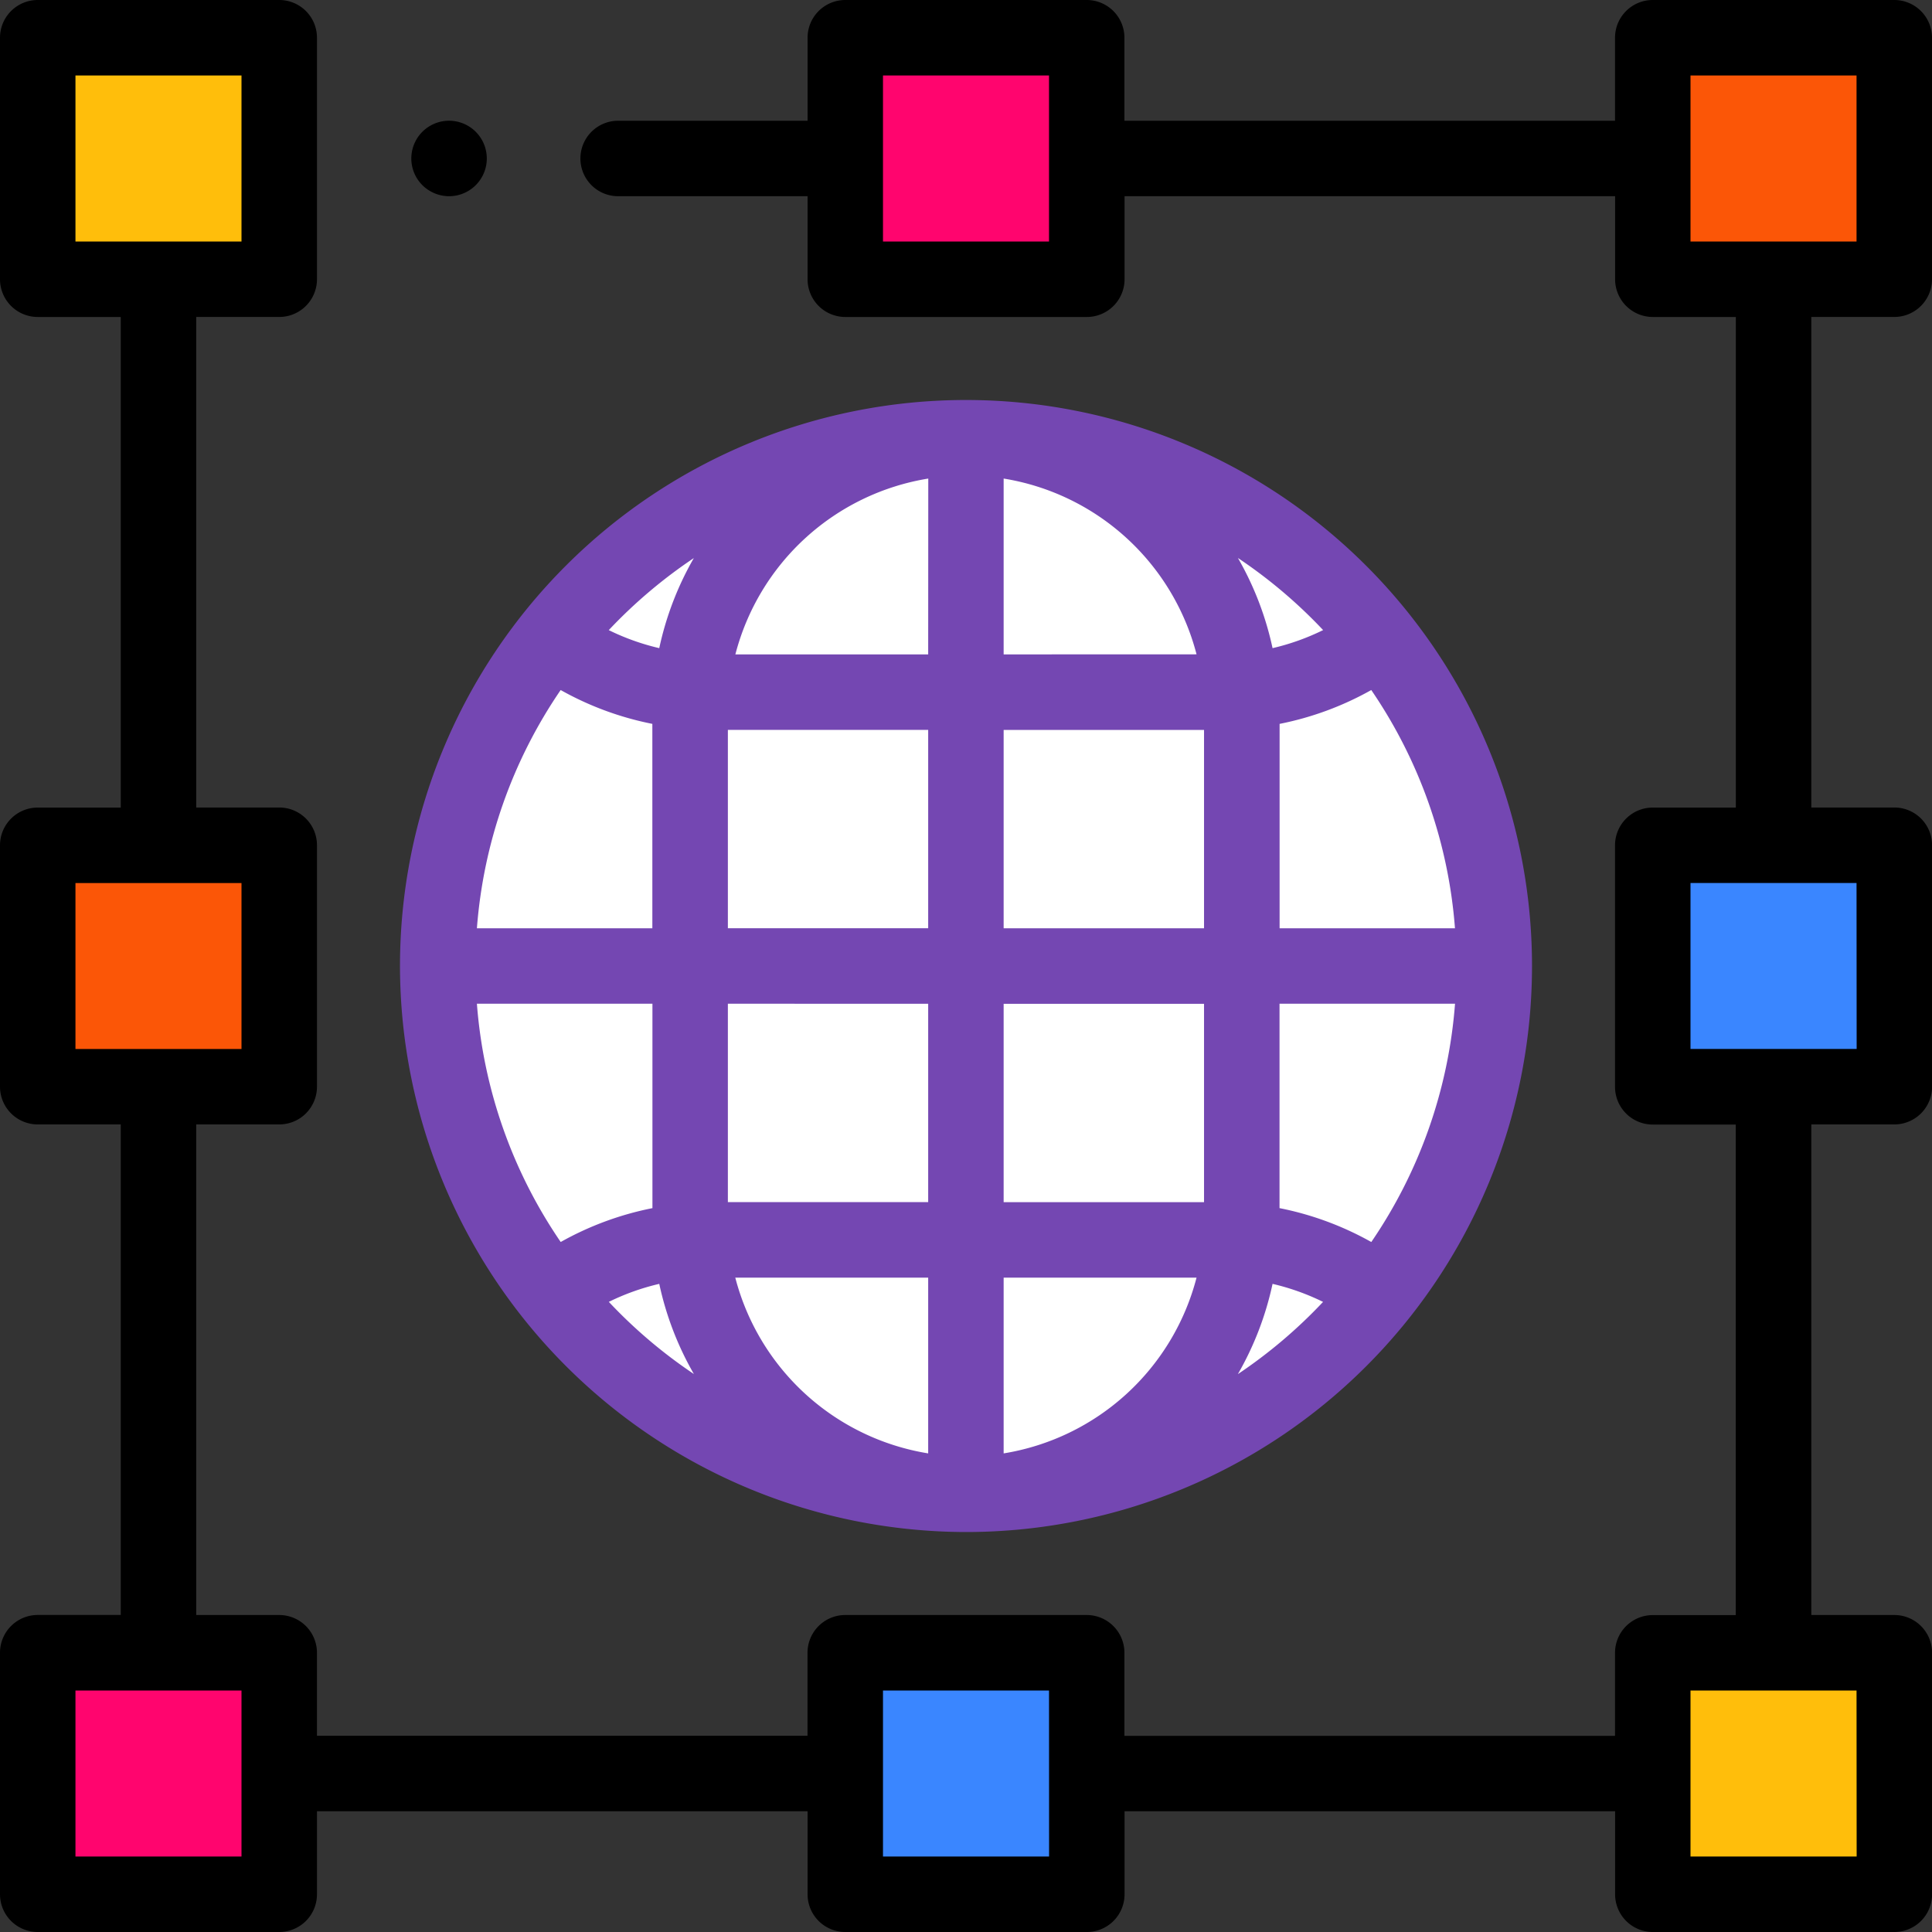 <svg id="network_1_" data-name="network (1)" xmlns="http://www.w3.org/2000/svg" width="150" height="150" viewBox="0 0 150 150">
  <rect x="0" y="0" width="150" height="150" fill="#333333" stroke="none"/>
  <g id="Group_1487" data-name="Group 1487" transform="translate(2.93 2.93)">
    <path id="Path_6732" data-name="Path 6732" d="M10,10H28.75V28.75H10Zm0,0" transform="translate(-10 -10)" fill="#ffbe0b"/>
    <path id="Path_6733" data-name="Path 6733" d="M456.75,28.75H438V10h18.75Zm0,0" transform="translate(-312.609 -10)" fill="#fb5607"/>
    <path id="Path_6734" data-name="Path 6734" d="M10,438H28.75v18.75H10Zm0,0" transform="translate(-10 -312.609)" fill="#ff056e"/>
    <path id="Path_6735" data-name="Path 6735" d="M456.75,456.75H438V438h18.75Zm0,0" transform="translate(-312.609 -312.609)" fill="#ffbe0b"/>
  </g>
  <path id="Path_6736" data-name="Path 6736" d="M242.75,28.75H224V10h18.75Zm0,0" transform="translate(-158.375 -7.07)" fill="#ff056e"/>
  <path id="Path_6737" data-name="Path 6737" d="M10,224H28.75v18.75H10Zm0,0" transform="translate(-7.07 -158.375)" fill="#fb5607"/>
  <path id="Path_6738" data-name="Path 6738" d="M456.75,242.75H438V224h18.75Zm0,0" transform="translate(-309.68 -158.375)" fill="#3a86ff"/>
  <path id="Path_6739" data-name="Path 6739" d="M242.75,456.75H224V438h18.75Zm0,0" transform="translate(-158.375 -309.68)" fill="#3a86ff"/>
  <path id="Path_6740" data-name="Path 6740" d="M198.031,157.016A41.016,41.016,0,1,1,157.016,116,41.015,41.015,0,0,1,198.031,157.016Zm0,0" transform="translate(-82.016 -82.016)" fill="#fff"/>
  <path id="Path_6742" data-name="Path 6742" d="M147.07,24.609A2.929,2.929,0,0,0,150,21.68V2.93A2.929,2.929,0,0,0,147.07,0H128.32a2.929,2.929,0,0,0-2.93,2.93V9.375H87.3V2.93A2.929,2.929,0,0,0,84.375,0H65.625A2.929,2.929,0,0,0,62.7,2.93V9.375H48.047a2.93,2.93,0,1,0,0,5.859H62.7V21.68a2.929,2.929,0,0,0,2.93,2.93h18.75a2.929,2.929,0,0,0,2.93-2.93V15.234h38.086V21.68a2.929,2.929,0,0,0,2.93,2.93h6.445V62.7H128.32a2.929,2.929,0,0,0-2.93,2.93v18.75a2.929,2.929,0,0,0,2.93,2.93h6.445v38.086H128.32a2.929,2.929,0,0,0-2.93,2.93v6.445H87.3V128.32a2.929,2.929,0,0,0-2.93-2.93H65.625a2.929,2.929,0,0,0-2.93,2.93v6.445H24.609V128.32a2.929,2.929,0,0,0-2.93-2.93H15.234V87.3H21.68a2.929,2.929,0,0,0,2.93-2.93V65.625a2.929,2.929,0,0,0-2.93-2.93H15.234V24.609H21.68a2.929,2.929,0,0,0,2.93-2.93V2.93A2.929,2.929,0,0,0,21.68,0H2.93A2.929,2.929,0,0,0,0,2.93V21.68a2.929,2.929,0,0,0,2.93,2.93H9.375V62.7H2.93A2.929,2.929,0,0,0,0,65.625v18.75A2.929,2.929,0,0,0,2.93,87.3H9.375v38.086H2.93A2.929,2.929,0,0,0,0,128.32v18.75A2.929,2.929,0,0,0,2.93,150H21.68a2.929,2.929,0,0,0,2.93-2.93v-6.445H62.7v6.445a2.929,2.929,0,0,0,2.93,2.93h18.75a2.929,2.929,0,0,0,2.93-2.93v-6.445h38.086v6.445a2.929,2.929,0,0,0,2.93,2.93h18.75a2.929,2.929,0,0,0,2.93-2.93V128.32a2.929,2.929,0,0,0-2.93-2.93h-6.445V87.3h6.445a2.929,2.929,0,0,0,2.93-2.93V65.625a2.929,2.929,0,0,0-2.93-2.93h-6.445V24.609ZM81.445,18.75H68.555V5.859H81.445ZM5.859,5.859H18.75V18.75H5.859Zm0,62.7H18.75V81.445H5.859ZM18.75,144.141H5.859V131.25H18.75Zm62.7,0H68.555V131.25H81.445Zm62.7,0H131.25V131.25h12.891Zm0-62.7H131.25V68.555h12.891ZM131.25,5.859h12.891V18.75H131.25Zm0,0"/>
  <path id="Path_6743" data-name="Path 6743" d="M111.93,37.859A2.93,2.93,0,1,0,109.858,37,2.953,2.953,0,0,0,111.93,37.859Zm0,0" transform="translate(-77.066 -22.625)"/>
  <path id="Path_6744" data-name="Path 6744" d="M149.945,193.891A43.945,43.945,0,1,0,106,149.945,43.995,43.995,0,0,0,149.945,193.891Zm-37.974-41.016H125.6v15.87a24.058,24.058,0,0,0-7.122,2.629A37.836,37.836,0,0,1,111.972,152.875Zm6.5-24.358a24.071,24.071,0,0,0,7.122,2.629v15.87H111.972A37.836,37.836,0,0,1,118.476,128.517Zm62.938,0a37.836,37.836,0,0,1,6.5,18.5H174.293v-15.87A24.06,24.06,0,0,0,181.414,128.517Zm0,42.856a24.07,24.07,0,0,0-7.122-2.629v-15.87h13.626A37.836,37.836,0,0,1,181.414,171.373Zm-34.4,16.413a18.54,18.54,0,0,1-14.977-13.647h14.977Zm5.859-13.647h14.977a18.54,18.54,0,0,1-14.977,13.647Zm0-5.859v-15.4h15.558v15.4Zm0-21.264v-15.4h15.558v15.4Zm0-21.264V112.1a18.54,18.54,0,0,1,14.977,13.647Zm-5.859,0H132.039A18.54,18.54,0,0,1,147.016,112.1Zm0,5.859v15.4H131.457v-15.4Zm0,21.264v15.4H131.457v-15.4Zm-24.8,23.149a18.247,18.247,0,0,1,3.921-1.4,24.188,24.188,0,0,0,2.688,7A38.389,38.389,0,0,1,122.216,176.024Zm48.849,5.6a24.187,24.187,0,0,0,2.688-7,18.269,18.269,0,0,1,3.921,1.4A38.433,38.433,0,0,1,171.065,181.624Zm6.609-57.757a18.244,18.244,0,0,1-3.921,1.4,24.186,24.186,0,0,0-2.688-7A38.389,38.389,0,0,1,177.674,123.867Zm-48.849-5.6a24.187,24.187,0,0,0-2.688,7,18.267,18.267,0,0,1-3.921-1.4A38.433,38.433,0,0,1,128.825,118.267Zm0,0" transform="translate(-74.945 -74.945)" fill="#7447b2"/>
</svg>
